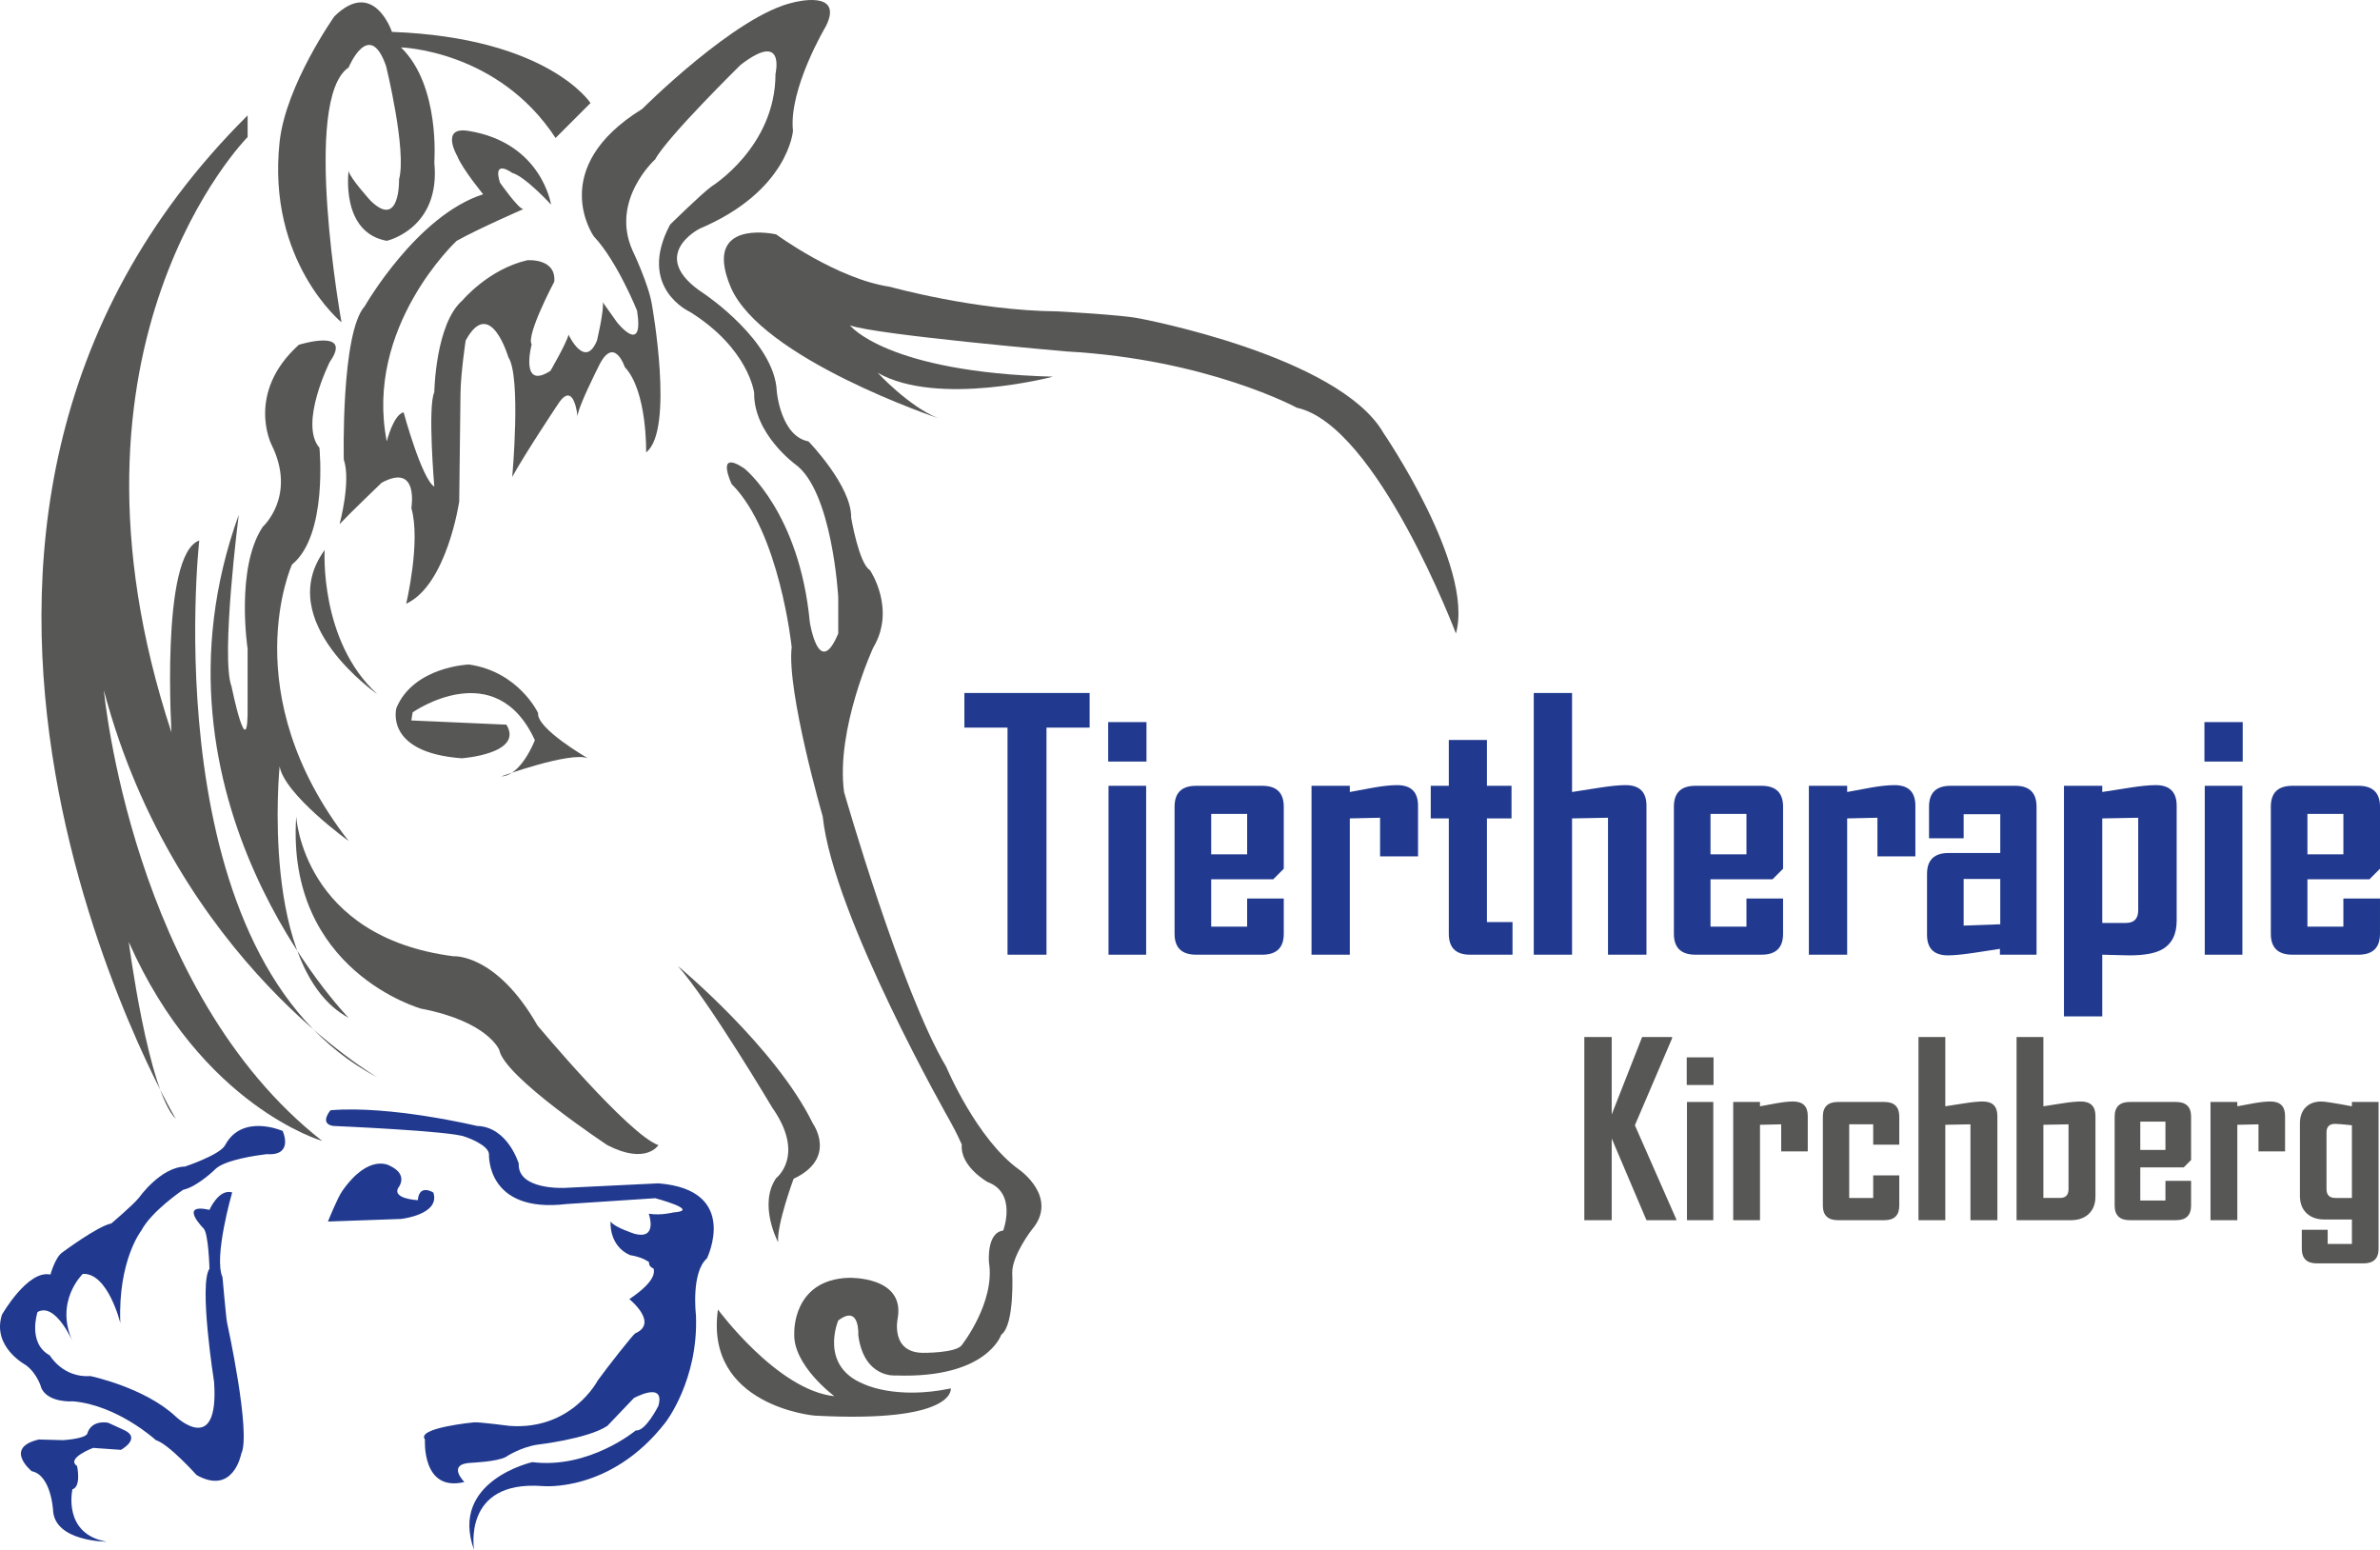 <?xml version="1.0" encoding="utf-8"?>
<!-- Generator: Adobe Illustrator 16.0.0, SVG Export Plug-In . SVG Version: 6.00 Build 0)  -->
<!DOCTYPE svg PUBLIC "-//W3C//DTD SVG 1.1//EN" "http://www.w3.org/Graphics/SVG/1.1/DTD/svg11.dtd">
<svg version="1.1" id="Ebene_1" xmlns="http://www.w3.org/2000/svg" xmlns:xlink="http://www.w3.org/1999/xlink" x="0px" y="0px"
	 width="424.174px" height="276.24px" viewBox="0 0 424.174 276.24" enable-background="new 0 0 424.174 276.24"
	 xml:space="preserve">
<g>
	<path fill="#9D9D9C" stroke="#1E1E1C" stroke-miterlimit="10" d="M-5.191,92.598"/>
	<path fill="none" stroke="#1E1E1C" stroke-miterlimit="10" d="M52.792,145.508"/>
	<path fill="none" stroke="#1E1E1C" stroke-miterlimit="10" d="M52.792,145.508"/>
	<path fill="#9D9D9C" stroke="#1E1E1C" stroke-miterlimit="10" d="M120.806,172.142"/>
	<g>
		<path fill="#575756" d="M67.282,123.722c0,0-18.756-12.91-9.419-25.706C57.863,98.016,56.873,114.27,67.282,123.722z"/>
		<g>
			<path fill="#575756" d="M44.129,20.567"/>
			<path fill="#575756" d="M30.617,131.514c0,0-2.143-32.738,4.896-35.187c0,0-8.366,74.766,31.77,95.672
				c0,0-35.961-20.689-48.769-68.967c0,0,4.926,53.694,38.917,80.296c0,0-21.525-6.164-34.483-35.468c0,0,3.449,26.6,8.375,31.526
				c0,0-61.576-104.932,12.808-178.82v3.854c0,0-36.439,36.723-13.567,106.129"/>
			<path fill="#575756" stroke="#1E1E1C" stroke-miterlimit="10" d="M42.55,91.737"/>
			<path fill="#575756" d="M41.264,122.339c0,0,3.032,14.798,2.865,3.361v-10.097c0,0-2.191-14.382,2.705-21.726
				c0,0,6.12-5.506,1.53-14.687c0,0-4.59-9.181,4.896-17.747c0,0,9.792-3.059,5.508,3.061c0,0-5.508,11.016-1.836,15.299
				c0,0,1.53,15.604-4.896,20.807c0,0-10.403,22.947,10.097,49.262c0,0-11.441-8.259-12.299-13.309c0,0-3.612,36.26,12.299,44.826
				c0,0-37.94-38.859-19.582-89.653C42.55,91.737,39.304,117.153,41.264,122.339z"/>
			<path fill="#575756" stroke="#1E1E1C" stroke-miterlimit="10" d="M57.863,98.016"/>
			<path fill="#575756" stroke="#1E1E1C" stroke-miterlimit="10" d="M70.659,126.143"/>
			<path fill="#575756" d="M70.659,126.143c3.111-7.378,12.91-7.724,12.91-7.724c8.877,1.269,12.335,8.646,12.335,8.646
				c-0.347,2.766,8.876,8.069,8.876,8.069c-3.113-1.268-15.446,3.227-15.446,3.227c3.574-0.114,5.993-6.455,5.993-6.455
				c-7.032-15.331-21.786-4.956-21.786-4.956l-0.23,1.44l16.945,0.749c3.145,5.189-7.954,5.995-7.954,5.995
				C68.344,134.098,70.659,126.143,70.659,126.143z"/>
			<path fill="#575756" d="M80.803,170.411c0,0,7.607-0.578,14.985,12.333c0,0,16.253,19.48,21.556,21.326c0,0-2.19,3.573-9.106,0
				c0,0-18.329-12.105-19.251-16.945c0,0-1.958-5.075-13.947-7.379c0,0-24.093-6.687-22.248-34.237
				C52.792,145.508,53.944,166.954,80.803,170.411z"/>
			<path fill="#575756" d="M144.898,200.268c0,0,4.382,6.109-3.457,9.799c0,0-2.997,8.067-2.767,11.296
				c0,0-3.573-6.686-0.347-11.412c0,0,5.301-4.031-0.692-12.563c0,0-11.296-19.02-16.829-25.245
				C120.806,172.142,138.211,186.549,144.898,200.268z"/>
			<path fill="#575756" d="M62.132,12.024c0,0,3.685-8.877,6.683-0.231c0,0,3.704,15.07,2.306,20.173c0,0,0.23,8.99-5.072,3.804
				c0,0-3.682-4.034-3.916-5.302c0,0-1.502,10.951,6.798,12.449c0,0,9.657-2.148,8.474-13.983c0,0,1.094-13.683-5.938-20.484
				c0,0,17.291,0.461,27.55,16.139l6.225-6.225c0,0-7.491-11.644-35.388-12.681c0,0-3.228-9.683-10.26-2.767
				c0,0-8.662,12.24-9.76,22.363C47.528,46.539,60.862,57.44,60.862,57.44S53.721,17.673,62.132,12.024z"/>
			<path fill="#575756" d="M91.296,30.818c0,0-3.573-2.652-2.19,1.729c0,0,3.228,4.611,4.15,4.726c0,0-7.953,3.458-11.873,5.648
				c0,0-16.483,15.332-12.449,35.736c0,0,1.152-4.727,2.996-5.188c0,0,3.224,11.872,5.474,13.257c0,0-1.213-14.294,0-16.83
				c0,0,0.187-12.199,5.017-16.369c0,0,4.611-5.534,11.527-7.147c0,0,5.187-0.46,4.841,3.805c0,0-5.072,9.566-4.034,11.181
				c0,0-2.176,8.275,3.343,4.726c0,0,2.882-4.957,3.229-6.455c0,0,2.923,6.291,5.071,1.044c0,0,1.269-5.311,1.038-6.809l2.536,3.569
				c0,0,4.842,6.115,3.573-2.069c0,0-3.571-8.879-7.722-13.258c0,0-8.532-12.104,8.645-22.709c0,0,16.714-16.747,26.974-18.979
				c0,0,9.05-2.408,5.765,4.224c0,0-6.686,11.183-5.879,18.675c0,0-0.809,10.724-16.602,17.408c0,0-9.683,4.841,0.808,11.643
				c0,0,12.567,8.421,12.911,17.409c0,0,0.692,7.955,5.649,8.876c0,0,7.721,7.955,7.606,13.603c0,0,1.384,8.184,3.344,9.337
				c0,0,4.726,6.919,0.576,13.834c0,0-6.686,14.527-5.187,25.708c0,0,10.147,35.46,18.214,48.992c0,0,5.417,12.912,13.026,18.329
				c0,0,7.146,4.956,2.19,10.72c0,0-3.473,4.498-3.458,7.608c0,0,0.461,9.339-1.96,11.066c0,0-2.538,7.837-18.791,7.261
				c0,0-5.648,0.576-6.686-7.146c0,0,0.347-5.647-3.573-2.65c0,0-3.457,8.069,4.496,11.296c0,0,5.649,2.883,15.563,0.807
				c0,0,1.038,6.226-24.322,4.843c0,0-19.598-1.729-17.178-18.905c0,0,10.607,14.409,20.751,15.446c0,0-7.491-5.533-7.146-11.297
				c0,0-0.345-9.452,9.683-9.799c0,0,10.027-0.346,8.76,7.146c0,0-1.414,6.172,4.496,6.226c0,0,5.91,0.055,6.916-1.383
				c0,0,5.992-7.609,4.841-14.756c0,0-0.463-5.305,2.536-5.648c0,0,2.536-6.685-2.767-8.645c0,0-4.956-2.767-4.61-6.686
				c0,0-0.837-1.931-2.075-4.15c0,0-20.865-36.57-22.709-54.309c0,0-6.456-22.354-5.533-30.19c0,0-2.142-20.521-10.696-29.051
				c0,0-3.021-6.34,2.281-2.767c0,0,9.799,7.821,11.643,27.368c0,0,1.611,10.327,5.07,2.026v-6.456c0,0-1.037-19.023-7.723-23.748
				c0,0-7.379-5.421-7.263-12.682c0,0-0.925-7.841-11.415-14.41c0,0-9.568-4.268-3.573-15.563c0,0,5.481-5.404,7.377-6.801
				c0,0,11.412-7.032,11.412-20.058c0,0,1.846-7.836-6.224-1.612c0,0-13.025,12.795-15.216,16.83c0,0-8.069,7.263-4.034,16.254
				c0,0,2.895,6.042,3.457,9.684c0,0,4.035,22.364-1.037,26.282c0,0,0.23-10.918-3.805-15.199c0,0-1.948-5.932-4.726,0
				c0,0-3.804,7.477-3.688,8.859c0,0-0.587-6.685-3.458-2.305c0,0-5.995,8.991-8.185,13.025c0,0,1.614-17.868-0.691-21.326
				c0,0-3.228-11.049-7.608-2.988c0,0-0.878,5.76-0.923,9.445l-0.23,19.252c0,0-2.189,14.87-9.452,18.213
				c0,0,2.65-11.065,0.922-17.061c0,0,1.404-8.145-5.303-4.496c0,0-5.765,5.533-7.493,7.378c0,0,2.083-7.607,0.754-11.527
				c0,0-0.521-22.598,3.743-27.322c0,0,9.225-16.142,21.097-19.944c0,0-3.744-4.561-4.611-6.801c0,0-3.112-5.302,1.96-4.495
				c13.098,2.083,14.754,13.141,14.754,13.141S93.591,31.431,91.296,30.818z"/>
			<path fill="#575756" d="M158.617,51.108c0,0,15.218,4.265,29.856,4.38c0,0,11.516,0.612,14.638,1.268
				c0,0,35.547,6.624,43.46,20.41c0,0,16.256,23.735,12.911,35.726c0,0-14.059-37.121-28.355-40.232c0,0-15.909-8.646-41.038-10.029
				c0,0-34.236-2.978-38.616-4.659c0,0,6.455,8.348,36.196,9.155c0,0-20.521,5.417-31.24-0.692c0,0,5.535,5.993,10.722,8.068
				c0,0-31.593-10.604-36.947-23.4c-4.469-10.675,4.852-9.874,7.472-9.458c0.412,0.066,0.657,0.122,0.657,0.122
				S149.164,49.725,158.617,51.108z"/>
		</g>
	</g>
	<path fill="#213A8F" d="M47.725,205.658c0.001,0-0.172,0.018-0.472,0.055c-1.617,0.201-6.935,0.961-8.75,2.517
		c0,0-3.227,3.229-5.878,3.806c0,0-5.619,3.784-7.437,7.259c0,0-4.185,5.285-3.745,16.482c0,0-2.19-8.99-6.687-8.76
		c0,0-5.188,4.956-1.729,12.219c0,0-3.112-7.265-6.34-5.419c0,0-1.845,5.535,2.19,7.726c0,0,2.306,4.031,7.262,3.688
		c0,0,9.683,2.029,15.216,7.239c0,0,7.723,7.288,6.801-6.201c0,0-2.757-17.438-0.821-20.174c0,0-0.165-6.172-1.023-7.146
		c0,0-4.639-4.612,1.023-3.343c0,0,1.629-3.806,4.049-3.113c0,0-3.344,11.528-1.729,15.102c0,0,0.641,7.298,0.807,8.069
		c0,0,4.353,19.789,2.536,23.399c0,0-1.384,7.496-7.954,3.807c0,0-4.956-5.536-7.262-6.226c0,0-6.802-6.226-14.755-6.916
		c0,0-4.33,0.344-5.638-2.307c0,0-0.604-2.509-2.776-4.149c0,0-6.108-3.22-4.265-8.986c0,0,4.61-8.069,8.645-7.146
		c0,0,0.813-3.009,2.075-3.92c0,0,6.339-4.725,8.761-5.187c0,0,3.812-3.212,4.957-4.612c0,0,3.804-5.419,8.185-5.533
		c0,0,6.226-2.073,7.147-3.803c3.059-5.738,10.259-2.537,10.259-2.537s2.078,4.458-2.823,4.131 M21.557,258.375
		c0,0,3.803-2.088,0.461-3.573l-2.767-1.27c-3.228-0.46-3.688,1.96-3.688,1.96c-0.475,0.952-4.381,1.153-4.381,1.153l-4.265-0.116
		c-6.34,1.497-1.268,5.649-1.268,5.649c3.458,0.693,3.804,6.916,3.804,6.916c0.231,5.65,9.568,5.65,9.568,5.65
		c-7.953-1.385-6.11-9.34-6.11-9.34c1.615-0.461,0.827-4.148,0.827-4.148c-2.055-1.385,2.861-3.228,2.861-3.228L21.557,258.375z"/>
	<path fill="#213A8F" d="M58.447,217.687c0,0,1.684-4.2,2.537-5.419c4.841-6.916,8.529-4.496,8.529-4.496
		c3.228,1.498,1.614,3.689,1.614,3.689c-1.612,2.192,3.343,2.421,3.343,2.421c0.229-2.997,2.767-1.358,2.767-1.358
		c1.269,3.944-5.764,4.701-5.764,4.701L58.447,217.687z M82.884,202.585c0,0,4.108,1.337,4.265,3.072c0,0-0.574,10.635,13.834,8.911
		l15.792-1.037c0,0,8.301,2.19,3.229,2.536c0,0-2.19,0.577-4.38,0.23c0,0,1.699,4.697-2.537,3.573c0,0-3.573-1.142-4.265-2.185
		c0,0-0.395,4.259,3.458,5.99c0,0,9.686,1.265-0.115,7.837c0,0,5.303,4.264,1.037,6.109c-0.317,0.138-4.976,6.022-6.686,8.416
		c0,0-4.611,8.876-15.678,8.069c0,0-5.575-0.718-6.34-0.635c0,0-10.375,0.979-8.761,3.055c0,0-0.624,9.426,7.032,7.581
		c0,0-3.305-3.246,1.269-3.432c0,0,4.573-0.184,6.108-1.035c0,0,2.598-1.737,5.649-2.191c0,0,8.991-1.037,12.449-3.343l4.727-4.957
		c0,0,5.632-3.112,4.372,1.384c0,0-2.299,4.61-4.027,4.38c0,0-8.301,6.918-18.443,5.649c0,0-14.871,3.342-10.375,15.676
		c0,0-2.189-12.451,12.104-11.412c0,0,12.217,1.314,22.017-11.354c0,0,5.88-7.547,5.419-19.073c0,0-0.923-7.607,1.958-10.144
		c0,0,5.979-12.219-8.652-13.372l-16.707,0.807c0,0-8.414,0.447-8.184-4.33c0,0-1.961-6.562-7.437-6.707
		c0,0-15.4-3.699-26.108-2.796c0,0-2.076,2.364,0.46,2.796C59.369,200.655,80.535,201.55,82.884,202.585z M121.617,240.162
		c0,0-6.225-3.805-8.415,4.61 M116.646,226.111c3.108,0.923,2.258-5.419,2.258-5.419S113.538,225.188,116.646,226.111z"/>
</g>
<g>
	<path fill="#213A8F" d="M194.199,129.665h-7.688v40.47h-6.944v-40.47h-7.689v-6.169h22.321V129.665z"/>
	<path fill="#213A8F" d="M204.332,135.715h-6.825v-7.033h6.825V135.715z M204.272,170.135h-6.705v-30.1h6.705V170.135z"/>
	<path fill="#213A8F" d="M228.799,166.41c0,2.483-1.282,3.725-3.844,3.725h-11.772c-2.563,0-3.844-1.242-3.844-3.725v-22.649
		c0-2.484,1.281-3.726,3.844-3.726h11.772c2.562,0,3.844,1.242,3.844,3.726v11.056l-1.878,1.878h-11.057v8.434h6.408v-5.007h6.526
		V166.41z M222.273,152.255v-7.212h-6.408v7.212H222.273z"/>
	<path fill="#213A8F" d="M252.73,152.612h-6.766v-6.885l-5.394,0.119v24.289h-6.825v-30.1h6.825v1.103
		c1.411-0.258,2.811-0.517,4.202-0.775c1.688-0.297,3.099-0.447,4.232-0.447c2.483,0,3.725,1.222,3.725,3.666V152.612z"/>
	<path fill="#213A8F" d="M269.567,170.135h-7.569c-2.523,0-3.785-1.242-3.785-3.725v-20.563h-3.219v-5.811h3.219v-8.166h6.795v8.166
		h4.381v5.811h-4.381v18.477h4.559V170.135z"/>
	<path fill="#213A8F" d="M293.439,170.135h-6.855v-24.408l-6.407,0.119v24.289h-6.824v-46.64h6.824v17.643
		c1.589-0.238,3.179-0.486,4.769-0.745c2.007-0.318,3.596-0.477,4.768-0.477c2.484,0,3.726,1.222,3.726,3.666V170.135z"/>
	<path fill="#213A8F" d="M317.787,166.41c0,2.483-1.281,3.725-3.844,3.725h-11.771c-2.563,0-3.845-1.242-3.845-3.725v-22.649
		c0-2.484,1.282-3.726,3.845-3.726h11.771c2.563,0,3.844,1.242,3.844,3.726v11.056l-1.878,1.878h-11.056v8.434h6.407v-5.007h6.526
		V166.41z M311.26,152.255v-7.212h-6.407v7.212H311.26z"/>
	<path fill="#213A8F" d="M341.369,152.612h-6.765v-6.885l-5.395,0.119v24.289h-6.825v-30.1h6.825v1.103
		c1.411-0.258,2.812-0.517,4.202-0.775c1.688-0.297,3.1-0.447,4.232-0.447c2.482,0,3.725,1.222,3.725,3.666V152.612z"/>
	<path fill="#213A8F" d="M362.962,170.135h-6.526v-1.043c-1.55,0.238-3.1,0.477-4.649,0.715c-2.026,0.298-3.566,0.447-4.619,0.447
		c-2.483,0-3.725-1.222-3.725-3.665v-10.848c0-2.483,1.281-3.726,3.844-3.726h9.209v-6.913h-6.526v4.291H343.8v-5.632
		c0-2.484,1.281-3.726,3.844-3.726h11.533c2.523,0,3.785,1.242,3.785,3.726V170.135z M356.496,164.711v-8.076h-6.526v8.314
		L356.496,164.711z"/>
	<path fill="#213A8F" d="M387.935,164.085c0,2.444-0.874,4.152-2.622,5.126c-1.27,0.695-3.197,1.043-5.78,1.043
		c-0.597,0-1.437-0.02-2.519-0.059c-1.083-0.04-1.862-0.06-2.339-0.06v10.997h-6.825v-41.097h6.825v1.103
		c1.589-0.238,3.179-0.486,4.768-0.745c2.007-0.318,3.598-0.477,4.77-0.477c2.482,0,3.723,1.222,3.723,3.666V164.085z
		 M381.081,162.208v-16.48l-6.405,0.119v18.626h4.23C380.357,164.473,381.081,163.718,381.081,162.208z"/>
	<path fill="#213A8F" d="M399.707,135.715h-6.822v-7.033h6.822V135.715z M399.649,170.135h-6.707v-30.1h6.707V170.135z"/>
	<path fill="#213A8F" d="M424.174,166.41c0,2.483-1.28,3.725-3.845,3.725h-11.771c-2.563,0-3.842-1.242-3.842-3.725v-22.649
		c0-2.484,1.279-3.726,3.842-3.726h11.771c2.564,0,3.845,1.242,3.845,3.726v11.056l-1.878,1.878h-11.055v8.434h6.407v-5.007h6.525
		V166.41z M417.649,152.255v-7.212h-6.407v7.212H417.649z"/>
	<path fill="#575756" d="M298.823,217.447h-5.383l-6.195-14.561v14.561h-4.881v-32.646h4.881v13.81l5.425-13.81h5.34v0.229
		l-6.634,15.5L298.823,217.447z"/>
	<path fill="#575756" d="M305.395,193.354h-4.777v-4.923h4.777V193.354z M305.352,217.447h-4.693v-21.068h4.693V217.447z"/>
	<path fill="#575756" d="M322.188,205.182h-4.736v-4.819l-3.777,0.083v17.001h-4.775v-21.068h4.775v0.771
		c0.988-0.181,1.969-0.361,2.942-0.542c1.182-0.208,2.169-0.313,2.962-0.313c1.738,0,2.608,0.855,2.608,2.565V205.182z"/>
	<path fill="#575756" d="M338.499,214.84c0,1.738-0.883,2.607-2.648,2.607h-8.282c-1.794,0-2.691-0.869-2.691-2.607v-15.854
		c0-1.738,0.897-2.607,2.691-2.607h8.282c1.766,0,2.648,0.869,2.648,2.607v5.006h-4.649v-3.63h-4.278v13.122h4.278v-4.026h4.649
		V214.84z"/>
	<path fill="#575756" d="M355.981,217.447h-4.798v-17.084l-4.484,0.083v17.001h-4.779v-32.646h4.779v12.349
		c1.111-0.167,2.225-0.34,3.336-0.521c1.404-0.223,2.518-0.334,3.338-0.334c1.738,0,2.608,0.855,2.608,2.565V217.447z"/>
	<path fill="#575756" d="M373.461,213.213c0,1.321-0.396,2.357-1.188,3.108c-0.793,0.75-1.852,1.126-3.171,1.126h-9.701v-32.646
		h4.777v12.349c1.113-0.167,2.226-0.34,3.339-0.521c1.404-0.223,2.516-0.334,3.336-0.334c1.738,0,2.608,0.855,2.608,2.565V213.213z
		 M368.664,211.898v-11.536l-4.485,0.083v13.038h2.962C368.156,213.484,368.664,212.956,368.664,211.898z"/>
	<path fill="#575756" d="M390.505,214.84c0,1.738-0.898,2.607-2.691,2.607h-8.24c-1.795,0-2.691-0.869-2.691-2.607v-15.854
		c0-1.738,0.896-2.607,2.691-2.607h8.24c1.793,0,2.691,0.869,2.691,2.607v7.739l-1.314,1.314h-7.74v5.904h4.484v-3.505h4.57V214.84z
		 M385.935,204.932v-5.048h-4.484v5.048H385.935z"/>
	<path fill="#575756" d="M407.255,205.182h-4.736v-4.819l-3.774,0.083v17.001h-4.778v-21.068h4.778v0.771
		c0.985-0.181,1.967-0.361,2.94-0.542c1.181-0.208,2.169-0.313,2.962-0.313c1.738,0,2.608,0.855,2.608,2.565V205.182z"/>
	<path fill="#575756" d="M423.922,222.537c0,1.738-0.897,2.608-2.691,2.608h-8.303c-1.793,0-2.69-0.87-2.69-2.608v-3.379h4.61v2.523
		h4.318v-4.359h-4.903c-1.335,0-2.395-0.375-3.182-1.126c-0.785-0.751-1.178-1.787-1.178-3.108v-12.892
		c0-1.21,0.341-2.163,1.021-2.858c0.682-0.695,1.62-1.042,2.816-1.042c0.6,0,2.406,0.285,5.425,0.855v-0.771h4.756V222.537z
		 M419.167,213.484V200.53c-1.6-0.167-2.595-0.25-2.984-0.25c-1.028,0-1.543,0.508-1.543,1.523v10.096
		c0,1.058,0.527,1.586,1.586,1.586H419.167z"/>
</g>
</svg>
